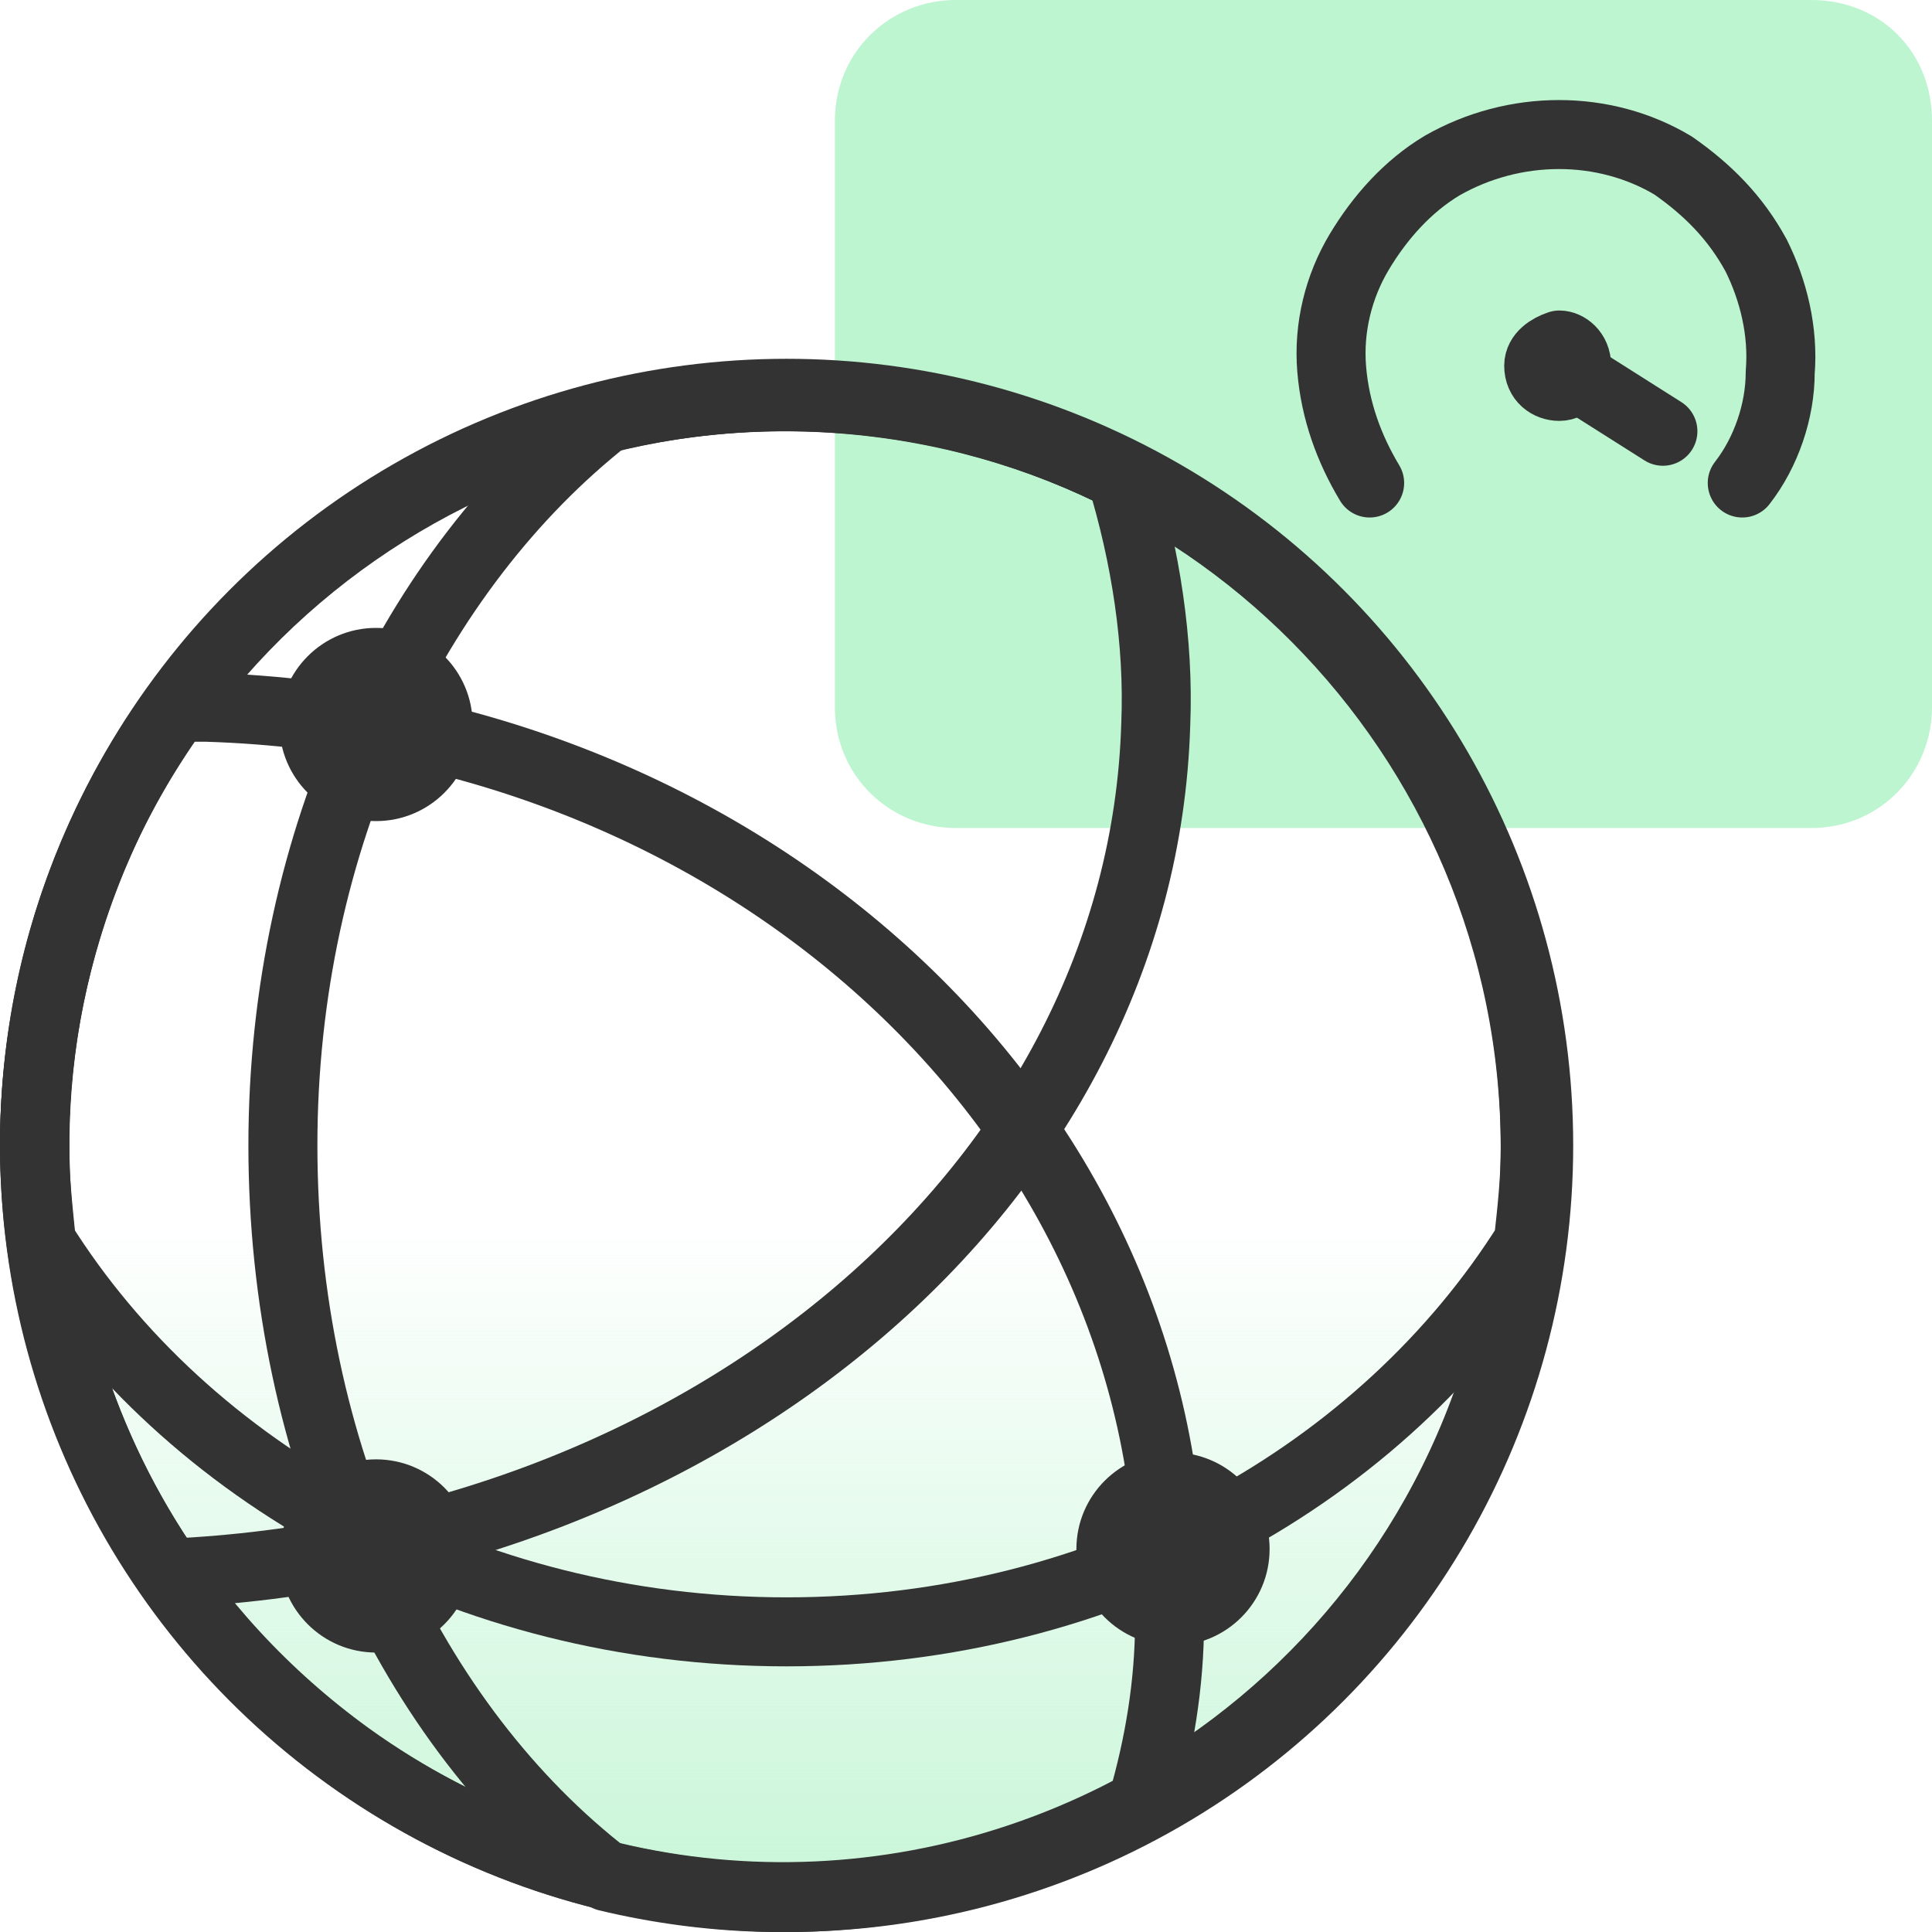 <?xml version="1.0" encoding="utf-8"?>
<!-- Generator: Adobe Illustrator 26.4.1, SVG Export Plug-In . SVG Version: 6.00 Build 0)  -->
<svg version="1.1" id="Layer_1" xmlns="http://www.w3.org/2000/svg" xmlns:xlink="http://www.w3.org/1999/xlink" x="0px" y="0px"
	 viewBox="0 0 56 56" style="enable-background:new 0 0 56 56;" xml:space="preserve">
<style type="text/css">
	.st0{fill:url(#SVGID_1_);}
	.st1{fill:#BDF5D0;}
	.st2{fill:none;stroke:#333333;stroke-width:2;stroke-linecap:round;stroke-linejoin:round;}
	.st3{fill:#333333;}
</style>
<linearGradient id="SVGID_1_" gradientUnits="userSpaceOnUse" x1="22.75" y1="-1.957" x2="22.75" y2="21.713" gradientTransform="matrix(1 0 0 -1 0 57)">
	<stop  offset="0" style="stop-color:#BDF4D0"/>
	<stop  offset="1" style="stop-color:#BDF4D0;stop-opacity:0"/>
</linearGradient>
<circle class="st0" cx="22.8" cy="33.2" r="21.8"/>
<path class="st1" d="M27.7,0h24.8C54.5,0,56,1.5,56,3.5v17c0,1.9-1.5,3.5-3.5,3.5H27.7c-1.9,0-3.5-1.5-3.5-3.5v-17
	C24.2,1.5,25.8,0,27.7,0z"/>
<circle class="st2" cx="22.8" cy="33.2" r="21.8"/>
<path class="st2" d="M44.5,33.2c0-12-9.7-21.7-21.8-21.7c-1.7,0-3.4,0.2-5.1,0.6c-5.6,4.4-9.4,12.2-9.4,21.1s3.7,16.8,9.4,21.2
	c11.7,2.8,23.4-4.4,26.2-16.1C44.3,36.7,44.5,35,44.5,33.2z"/>
<path class="st2" d="M1,33.2c0,4.4,1.4,8.8,3.9,12.4C20.5,44.9,33.1,34.3,33.5,21c0.1-2.4-0.3-4.9-1-7.2c-10.7-5.4-23.8-1-29.2,9.7
	C1.8,26.5,1,29.9,1,33.2z"/>
<path class="st2" d="M6,20.5H5.1c-7,9.8-4.8,23.3,5,30.4c6.8,4.9,15.7,5.4,23,1.4c0.5-1.7,0.8-3.5,0.8-5.3C34.4,32.8,21.9,21,6,20.5
	z"/>
<path class="st2" d="M22.8,11.5C10.7,11.5,1,21.2,1,33.2c0,0.9,0.1,1.8,0.2,2.8c4.2,6.7,12.3,11.3,21.6,11.3S40.1,42.7,44.3,36
	c0.1-0.9,0.2-1.8,0.2-2.7C44.5,21.3,34.8,11.5,22.8,11.5C22.8,11.5,22.8,11.5,22.8,11.5z"/>
<circle class="st3" cx="10.9" cy="21" r="2.8"/>
<circle class="st3" cx="10.9" cy="45.1" r="2.8"/>
<circle class="st3" cx="34" cy="44.9" r="2.8"/>
<path class="st2" d="M45.7,10.6c0,0.3-0.2,0.6-0.5,0.6c-0.3,0-0.6-0.2-0.6-0.6l0,0c0-0.3,0.3-0.5,0.6-0.6
	C45.4,10,45.7,10.2,45.7,10.6C45.7,10.5,45.7,10.5,45.7,10.6C45.7,10.5,45.7,10.6,45.7,10.6z"/>
<path class="st2" d="M45.2,10.6l3,1.9"/>
<path class="st2" d="M50.5,14c0.7-0.9,1.1-2.1,1.1-3.2c0.1-1.2-0.2-2.4-0.7-3.4c-0.6-1.1-1.4-1.9-2.4-2.6c-2-1.2-4.6-1.2-6.7,0
	c-1,0.6-1.8,1.5-2.4,2.5c-0.6,1-0.9,2.2-0.8,3.4c0.1,1.2,0.5,2.3,1.1,3.3"/>
</svg>
